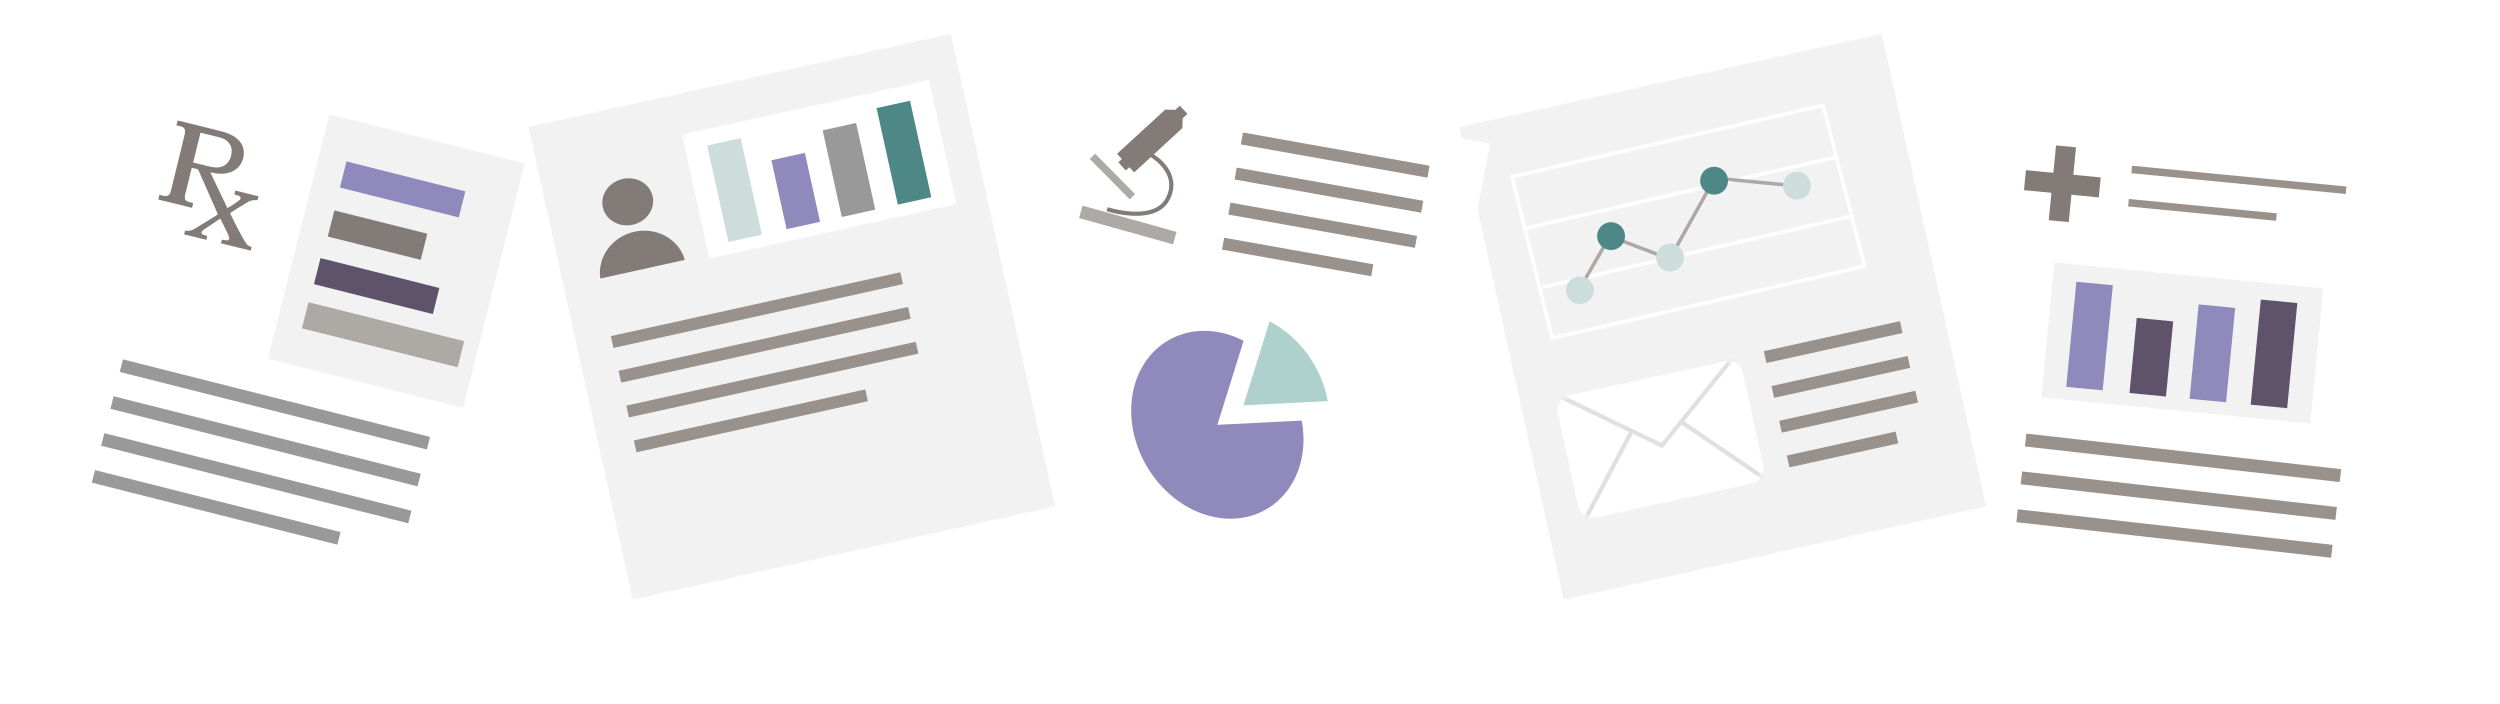 <svg width="689" height="194" viewBox="0 0 689 194" fill="none" xmlns="http://www.w3.org/2000/svg">
<g clip-path="url(#clip0_1_798)">
<g filter="url(#filter0_d_1_798)">
<path d="M669.007 40.532L550.663 26.148L534.568 158.563L652.912 172.946L669.007 40.532Z" fill="white"/>
</g>
<g filter="url(#filter1_d_1_798)">
<path d="M515.412 6.096L398.996 31.776L427.731 162.033L544.147 136.353L515.412 6.096Z" fill="#F2F2F3"/>
</g>
<path d="M510.875 59.448L424.914 79.156" stroke="white" stroke-width="0.98" stroke-miterlimit="10"/>
<path d="M505.98 43.294L420.018 63.002" stroke="white" stroke-width="0.98" stroke-miterlimit="10"/>
<path d="M523.62 88.513L486.101 96.79L486.82 100.047L524.339 91.771L523.62 88.513Z" fill="#99918B"/>
<path d="M525.745 98.112L488.227 106.388L488.945 109.645L526.464 101.369L525.745 98.112Z" fill="#99918B"/>
<path d="M527.871 107.691L490.352 115.968L491.07 119.225L528.589 110.949L527.871 107.691Z" fill="#99918B"/>
<path d="M522.445 118.933L492.452 125.549L493.17 128.807L523.164 122.19L522.445 118.933Z" fill="#99918B"/>
<g filter="url(#filter2_d_1_798)">
<path d="M155.795 40.767L40.152 11.806L7.745 141.199L123.389 170.159L155.795 40.767Z" fill="white"/>
</g>
<path d="M69.353 68.042L69.099 69.076L60.886 67.063C60.958 66.773 61.013 66.465 61.103 66.193C61.122 66.12 61.285 66.066 61.375 66.066C61.72 66.102 62.046 66.175 62.373 66.247C62.88 66.338 63.261 66.03 63.152 65.522C63.062 65.069 62.862 64.634 62.663 64.198C62.209 63.219 61.72 62.258 61.248 61.298C61.085 60.953 60.904 60.609 60.705 60.246C59.943 60.754 59.2 61.261 58.438 61.769C57.84 62.168 57.241 62.567 56.643 62.966C56.371 63.147 56.081 63.328 55.845 63.546C55.338 64.017 55.465 64.525 56.117 64.724C56.407 64.815 56.679 64.888 56.969 64.996C57.042 65.014 57.114 65.141 57.096 65.214C57.042 65.504 56.969 65.794 56.897 66.102L50.75 64.597L51.004 63.546C51.185 63.546 51.385 63.582 51.584 63.6C52.4 63.691 53.107 63.383 53.76 62.984C55.682 61.823 57.586 60.645 59.49 59.466C59.671 59.339 59.852 59.194 60.052 59.049C59.635 58.088 59.2 57.127 58.783 56.166C57.423 53.084 56.045 50.002 54.685 46.902C54.612 46.72 54.504 46.63 54.304 46.593C53.815 46.485 53.343 46.358 52.854 46.249C52.817 46.34 52.799 46.412 52.781 46.503C52.183 48.95 51.584 51.38 50.986 53.828C50.932 54.045 50.913 54.299 50.932 54.535C50.986 55.224 51.494 55.496 52.074 55.677C52.455 55.786 52.854 55.876 53.252 55.967L52.926 57.273L43.606 54.988L43.933 53.683C44.35 53.791 44.785 53.9 45.202 53.991C46 54.172 46.634 53.864 46.961 53.102C47.033 52.939 47.07 52.74 47.106 52.577C48.375 47.428 49.626 42.296 50.877 37.147C50.932 36.894 50.986 36.621 51.004 36.349C51.059 35.588 50.696 35.062 49.953 34.863C49.517 34.736 49.082 34.645 48.611 34.536L48.937 33.213L49.264 33.285C53.017 34.21 56.77 35.099 60.505 36.059C61.829 36.386 63.134 36.785 64.313 37.492C66.035 38.543 67.177 39.994 67.196 42.097C67.214 45.089 65.165 47.391 62.137 47.808C60.958 47.971 59.78 47.863 58.619 47.627C58.42 47.591 58.239 47.572 57.967 47.518C59.544 50.818 61.103 54.063 62.681 57.363C63.007 57.164 63.297 57.001 63.587 56.819C64.186 56.42 64.784 56.04 65.382 55.623C65.618 55.459 65.836 55.296 66.035 55.115C66.507 54.662 66.362 54.136 65.745 53.936C65.437 53.828 65.129 53.737 64.802 53.646C64.621 53.592 64.585 53.519 64.639 53.356C64.712 53.084 64.766 52.812 64.838 52.522L71.239 54.1L70.985 55.151C70.713 55.151 70.423 55.151 70.133 55.151C69.462 55.151 68.846 55.351 68.265 55.695C67.123 56.366 65.999 57.073 64.875 57.762C64.385 58.07 63.896 58.397 63.388 58.741C63.769 59.503 64.131 60.264 64.512 61.026C65.219 62.404 65.926 63.782 66.67 65.141C67.032 65.812 67.45 66.465 67.867 67.118C68.138 67.516 68.537 67.77 68.991 67.933C69.099 67.97 69.208 68.042 69.317 68.097M53.234 44.798C54.776 45.179 56.262 45.56 57.767 45.904C58.347 46.031 58.946 46.122 59.526 46.14C61.013 46.195 62.246 45.669 63.08 44.382C63.479 43.783 63.678 43.094 63.787 42.387C64.023 40.937 63.624 39.686 62.427 38.743C61.847 38.289 61.176 38.036 60.487 37.854C58.819 37.437 57.151 37.038 55.483 36.621C55.41 36.603 55.319 36.603 55.247 36.585L53.234 44.78V44.798Z" fill="#827B78"/>
<path d="M144.614 45.044L90.792 31.496L73.826 98.889L127.648 112.437L144.614 45.044Z" fill="#F2F2F3"/>
<path d="M121.092 79.376L88.335 71.13L86.525 78.321L119.282 86.567L121.092 79.376Z" fill="#5E536B"/>
<path d="M128.248 52.739L95.491 44.493L93.68 51.684L126.438 59.93L128.248 52.739Z" fill="#9089BC"/>
<path d="M126.123 101.222L83.206 90.488L85.019 83.29L127.936 94.024L126.123 101.222Z" fill="#ADAAA6"/>
<path d="M115.951 71.614L90.332 65.196L92.145 57.998L117.765 64.416L115.951 71.614Z" fill="#827B78"/>
<g filter="url(#filter3_d_1_798)">
<path d="M407.457 36.37L290.393 13.828L265.169 144.81L382.233 167.352L407.457 36.37Z" fill="white"/>
</g>
<path d="M475.428 99.6L432.552 108.924C430.301 109.414 428.874 111.635 429.363 113.885L434.916 139.415C435.405 141.666 437.626 143.093 439.877 142.604L482.753 133.279C485.004 132.79 486.431 130.569 485.942 128.318L480.389 102.788C479.9 100.538 477.679 99.11 475.428 99.6Z" fill="white"/>
<mask id="mask0_1_798" style="mask-type:luminance" maskUnits="userSpaceOnUse" x="429" y="99" width="58" height="44">
<path d="M475.428 99.6L432.552 108.924C430.301 109.414 428.874 111.635 429.363 113.885L434.916 139.415C435.405 141.666 437.626 143.093 439.877 142.604L482.753 133.279C485.004 132.79 486.431 130.569 485.942 128.318L480.389 102.788C479.9 100.538 477.679 99.11 475.428 99.6Z" fill="white"/>
</mask>
<g mask="url(#mask0_1_798)">
<path d="M430.571 109.544L458.04 122.797L477.404 98.828" stroke="#DFE0E1" stroke-width="1.17" stroke-linecap="round" stroke-linejoin="round"/>
<path d="M435.956 144.899L449.319 119.552" stroke="#DFE0E1" stroke-width="1.17" stroke-linecap="round" stroke-linejoin="round"/>
<path d="M463.606 116.452L487.449 132.642" stroke="#DFE0E1" stroke-width="1.17" stroke-linecap="round" stroke-linejoin="round"/>
</g>
<path d="M301.819 42.351L300.348 43.803L311.353 54.952L312.824 53.5L301.819 42.351Z" fill="#ADAAA6"/>
<path d="M317.393 42.822C317.393 42.822 325.48 47.373 321.908 54.662C318.336 61.95 305.118 57.653 305.118 57.653" stroke="#827B78" stroke-width="1.15" stroke-miterlimit="10"/>
<path d="M298.35 56.68L297.395 60.103L323.293 67.334L324.249 63.911L298.35 56.68Z" fill="#ADAAA6"/>
<path d="M325.843 35.316L325.97 32.578L327.257 31.4L325.172 29.134L323.939 30.276L321.147 30.203L307.856 42.387L309.18 43.819L308.201 44.726L310.268 46.974L311.247 46.086L312.57 47.518L325.843 35.316Z" fill="#827B78"/>
<path d="M566.643 40.073L564.644 60.681L570.148 61.215L572.147 40.607L566.643 40.073Z" fill="#827B78"/>
<path d="M558.347 46.901L557.814 52.405L578.423 54.404L578.957 48.9L558.347 46.901Z" fill="#827B78"/>
<path d="M587.596 45.677L587.396 47.734L646.482 53.465L646.681 51.407L587.596 45.677Z" fill="#99918A"/>
<path d="M586.707 54.841L586.508 56.899L627.276 60.853L627.475 58.795L586.707 54.841Z" fill="#99918A"/>
<path d="M335.507 117.068L342.741 93.915C341.436 93.262 340.094 92.682 338.698 92.247C325.698 88.204 313.749 96.018 311.972 109.725C310.213 123.432 319.315 137.828 332.316 141.889C345.316 145.95 357.265 138.118 359.042 124.411C359.404 121.564 359.277 118.7 358.77 115.908L335.507 117.086V117.068Z" fill="#9089BC"/>
<path d="M365.932 110.541C364.263 101.276 358.171 92.773 349.903 88.566L342.669 111.719L365.932 110.541Z" fill="#AED1CE"/>
<g filter="url(#filter4_d_1_798)">
<path d="M258.836 6.085L142.42 31.765L171.155 162.021L287.571 136.342L258.836 6.085Z" fill="#F2F2F3"/>
</g>
<path d="M256.036 22.09L187.974 37.104L195.509 71.257L263.57 56.243L256.036 22.09Z" fill="white"/>
<path d="M174.397 61.929C178.191 61.092 180.644 57.591 179.876 54.11C179.108 50.629 175.41 48.486 171.616 49.323C167.822 50.16 165.369 53.66 166.137 57.141C166.905 60.622 170.603 62.766 174.397 61.929Z" fill="#827B78"/>
<path d="M188.75 71.614C187.1 65.939 181.026 62.494 174.825 63.872C168.624 65.25 164.562 70.925 165.451 76.763L188.75 71.614Z" fill="#827B78"/>
<path d="M204.124 38.057L194.899 40.092L200.766 66.685L209.991 64.65L204.124 38.057Z" fill="#CCDDDC"/>
<path d="M250.799 27.756L241.574 29.791L247.44 56.384L256.665 54.349L250.799 27.756Z" fill="#4D8786"/>
<path d="M221.816 42.127L212.591 44.162L216.782 63.16L226.007 61.125L221.816 42.127Z" fill="#9089BC"/>
<path d="M235.947 33.886L226.722 35.921L231.991 59.805L241.216 57.77L235.947 33.886Z" fill="#999999"/>
<path d="M248.136 75.032L168.353 92.631L169.072 95.889L248.854 78.29L248.136 75.032Z" fill="#99918B"/>
<path d="M250.257 84.594L170.474 102.193L171.193 105.451L250.976 87.852L250.257 84.594Z" fill="#99918B"/>
<path d="M252.382 94.192L172.599 111.791L173.318 115.049L253.101 97.45L252.382 94.192Z" fill="#99918B"/>
<path d="M238.477 107.313L174.7 121.381L175.419 124.639L239.196 110.571L238.477 107.313Z" fill="#99918B"/>
<path d="M566.166 72.335L562.576 109.548L636.716 116.699L640.306 79.486L566.166 72.335Z" fill="#F2F2F3"/>
<path d="M582.298 78.616L572.245 77.647L569.451 106.612L579.504 107.582L582.298 78.616Z" fill="#9089BC"/>
<path d="M633.139 83.53L623.087 82.56L620.292 111.525L630.345 112.495L633.139 83.53Z" fill="#5E536B"/>
<path d="M598.938 88.583L588.886 87.614L586.889 108.313L596.941 109.283L598.938 88.583Z" fill="#5E536B"/>
<path d="M616.009 84.866L605.956 83.896L603.448 109.902L613.5 110.871L616.009 84.866Z" fill="#9089BC"/>
<path d="M645.223 129.309L558.472 119.502L558.071 123.051L644.822 132.858L645.223 129.309Z" fill="#99918B"/>
<path d="M644.041 139.735L557.29 129.928L556.889 133.477L643.64 143.284L644.041 139.735Z" fill="#99918B"/>
<path d="M642.859 150.161L556.108 140.355L555.707 143.904L642.458 153.711L642.859 150.161Z" fill="#99918B"/>
<path d="M118.532 120.418L33.885 99.047L33.01 102.51L117.658 123.881L118.532 120.418Z" fill="#999999"/>
<path d="M115.957 130.574L31.31 109.203L30.436 112.667L115.083 134.038L115.957 130.574Z" fill="#999999"/>
<path d="M113.4 140.753L28.753 119.382L27.878 122.845L112.525 144.217L113.4 140.753Z" fill="#999999"/>
<path d="M93.85 146.645L26.186 129.562L25.311 133.025L92.976 150.108L93.85 146.645Z" fill="#999999"/>
<path d="M393.981 45.68L342.553 36.52L341.968 39.804L393.396 48.964L393.981 45.68Z" fill="#99918B"/>
<path d="M392.258 55.345L340.831 46.185L340.246 49.469L391.673 58.63L392.258 55.345Z" fill="#99918B"/>
<path d="M390.536 65.01L339.108 55.85L338.523 59.134L389.951 68.295L390.536 65.01Z" fill="#99918B"/>
<path d="M378.49 72.846L337.38 65.524L336.795 68.808L377.905 76.131L378.49 72.846Z" fill="#99918B"/>
<path d="M416.791 49.077L427.778 93.19L513.885 73.355L502.426 29.043L416.446 48.751" stroke="white" stroke-width="0.98" stroke-miterlimit="10"/>
<path d="M435.194 79.827L443.662 65.123L460.143 71.36L472.618 49.077L495.627 51.307" stroke="#ADAAA6" stroke-width="0.98" stroke-miterlimit="10"/>
<path d="M435.43 83.834C437.553 83.834 439.274 82.113 439.274 79.99C439.274 77.868 437.553 76.147 435.43 76.147C433.307 76.147 431.586 77.868 431.586 79.99C431.586 82.113 433.307 83.834 435.43 83.834Z" fill="#CCDDDC"/>
<path d="M460.27 74.805C462.393 74.805 464.114 73.084 464.114 70.961C464.114 68.838 462.393 67.118 460.27 67.118C458.147 67.118 456.426 68.838 456.426 70.961C456.426 73.084 458.147 74.805 460.27 74.805Z" fill="#CCDDDC"/>
<path d="M444.006 68.912C446.129 68.912 447.85 67.192 447.85 65.069C447.85 62.946 446.129 61.225 444.006 61.225C441.883 61.225 440.162 62.946 440.162 65.069C440.162 67.192 441.883 68.912 444.006 68.912Z" fill="#4D8786"/>
<path d="M472.4 53.646C474.523 53.646 476.244 51.925 476.244 49.803C476.244 47.68 474.523 45.959 472.4 45.959C470.277 45.959 468.556 47.68 468.556 49.803C468.556 51.925 470.277 53.646 472.4 53.646Z" fill="#4D8786"/>
<path d="M495.246 54.988C497.369 54.988 499.09 53.267 499.09 51.144C499.09 49.022 497.369 47.301 495.246 47.301C493.123 47.301 491.402 49.022 491.402 51.144C491.402 53.267 493.123 54.988 495.246 54.988Z" fill="#CCDDDC"/>
</g>
<defs>
<filter id="filter0_d_1_798" x="533.188" y="24.768" width="143.639" height="155.998" filterUnits="userSpaceOnUse" color-interpolation-filters="sRGB">
<feFlood flood-opacity="0" result="BackgroundImageFix"/>
<feColorMatrix in="SourceAlpha" type="matrix" values="0 0 0 0 0 0 0 0 0 0 0 0 0 0 0 0 0 0 127 0" result="hardAlpha"/>
<feOffset dx="3.22" dy="3.22"/>
<feGaussianBlur stdDeviation="2.3"/>
<feColorMatrix type="matrix" values="0 0 0 0 0.278 0 0 0 0 0.196 0 0 0 0 0.157 0 0 0 0.3 0"/>
<feBlend mode="normal" in2="BackgroundImageFix" result="effect1_dropShadow_1_798"/>
<feBlend mode="normal" in="SourceGraphic" in2="effect1_dropShadow_1_798" result="shape"/>
</filter>
<filter id="filter1_d_1_798" x="397.616" y="4.716" width="154.352" height="165.137" filterUnits="userSpaceOnUse" color-interpolation-filters="sRGB">
<feFlood flood-opacity="0" result="BackgroundImageFix"/>
<feColorMatrix in="SourceAlpha" type="matrix" values="0 0 0 0 0 0 0 0 0 0 0 0 0 0 0 0 0 0 127 0" result="hardAlpha"/>
<feOffset dx="3.22" dy="3.22"/>
<feGaussianBlur stdDeviation="2.3"/>
<feColorMatrix type="matrix" values="0 0 0 0 0.278 0 0 0 0 0.196 0 0 0 0 0.157 0 0 0 0.3 0"/>
<feBlend mode="normal" in2="BackgroundImageFix" result="effect1_dropShadow_1_798"/>
<feBlend mode="normal" in="SourceGraphic" in2="effect1_dropShadow_1_798" result="shape"/>
</filter>
<filter id="filter2_d_1_798" x="6.365" y="10.426" width="157.25" height="167.553" filterUnits="userSpaceOnUse" color-interpolation-filters="sRGB">
<feFlood flood-opacity="0" result="BackgroundImageFix"/>
<feColorMatrix in="SourceAlpha" type="matrix" values="0 0 0 0 0 0 0 0 0 0 0 0 0 0 0 0 0 0 127 0" result="hardAlpha"/>
<feOffset dx="3.22" dy="3.22"/>
<feGaussianBlur stdDeviation="2.3"/>
<feColorMatrix type="matrix" values="0 0 0 0 0.278 0 0 0 0 0.196 0 0 0 0 0.157 0 0 0 0.3 0"/>
<feBlend mode="normal" in2="BackgroundImageFix" result="effect1_dropShadow_1_798"/>
<feBlend mode="normal" in="SourceGraphic" in2="effect1_dropShadow_1_798" result="shape"/>
</filter>
<filter id="filter3_d_1_798" x="263.789" y="12.447" width="151.489" height="162.724" filterUnits="userSpaceOnUse" color-interpolation-filters="sRGB">
<feFlood flood-opacity="0" result="BackgroundImageFix"/>
<feColorMatrix in="SourceAlpha" type="matrix" values="0 0 0 0 0 0 0 0 0 0 0 0 0 0 0 0 0 0 127 0" result="hardAlpha"/>
<feOffset dx="3.22" dy="3.22"/>
<feGaussianBlur stdDeviation="2.3"/>
<feColorMatrix type="matrix" values="0 0 0 0 0.278 0 0 0 0 0.196 0 0 0 0 0.157 0 0 0 0.3 0"/>
<feBlend mode="normal" in2="BackgroundImageFix" result="effect1_dropShadow_1_798"/>
<feBlend mode="normal" in="SourceGraphic" in2="effect1_dropShadow_1_798" result="shape"/>
</filter>
<filter id="filter4_d_1_798" x="141.04" y="4.705" width="154.352" height="165.137" filterUnits="userSpaceOnUse" color-interpolation-filters="sRGB">
<feFlood flood-opacity="0" result="BackgroundImageFix"/>
<feColorMatrix in="SourceAlpha" type="matrix" values="0 0 0 0 0 0 0 0 0 0 0 0 0 0 0 0 0 0 127 0" result="hardAlpha"/>
<feOffset dx="3.22" dy="3.22"/>
<feGaussianBlur stdDeviation="2.3"/>
<feColorMatrix type="matrix" values="0 0 0 0 0.278 0 0 0 0 0.196 0 0 0 0 0.157 0 0 0 0.3 0"/>
<feBlend mode="normal" in2="BackgroundImageFix" result="effect1_dropShadow_1_798"/>
<feBlend mode="normal" in="SourceGraphic" in2="effect1_dropShadow_1_798" result="shape"/>
</filter>
<clipPath id="clip0_1_798">
<rect width="689" height="194" fill="white"/>
</clipPath>
</defs>
</svg>
